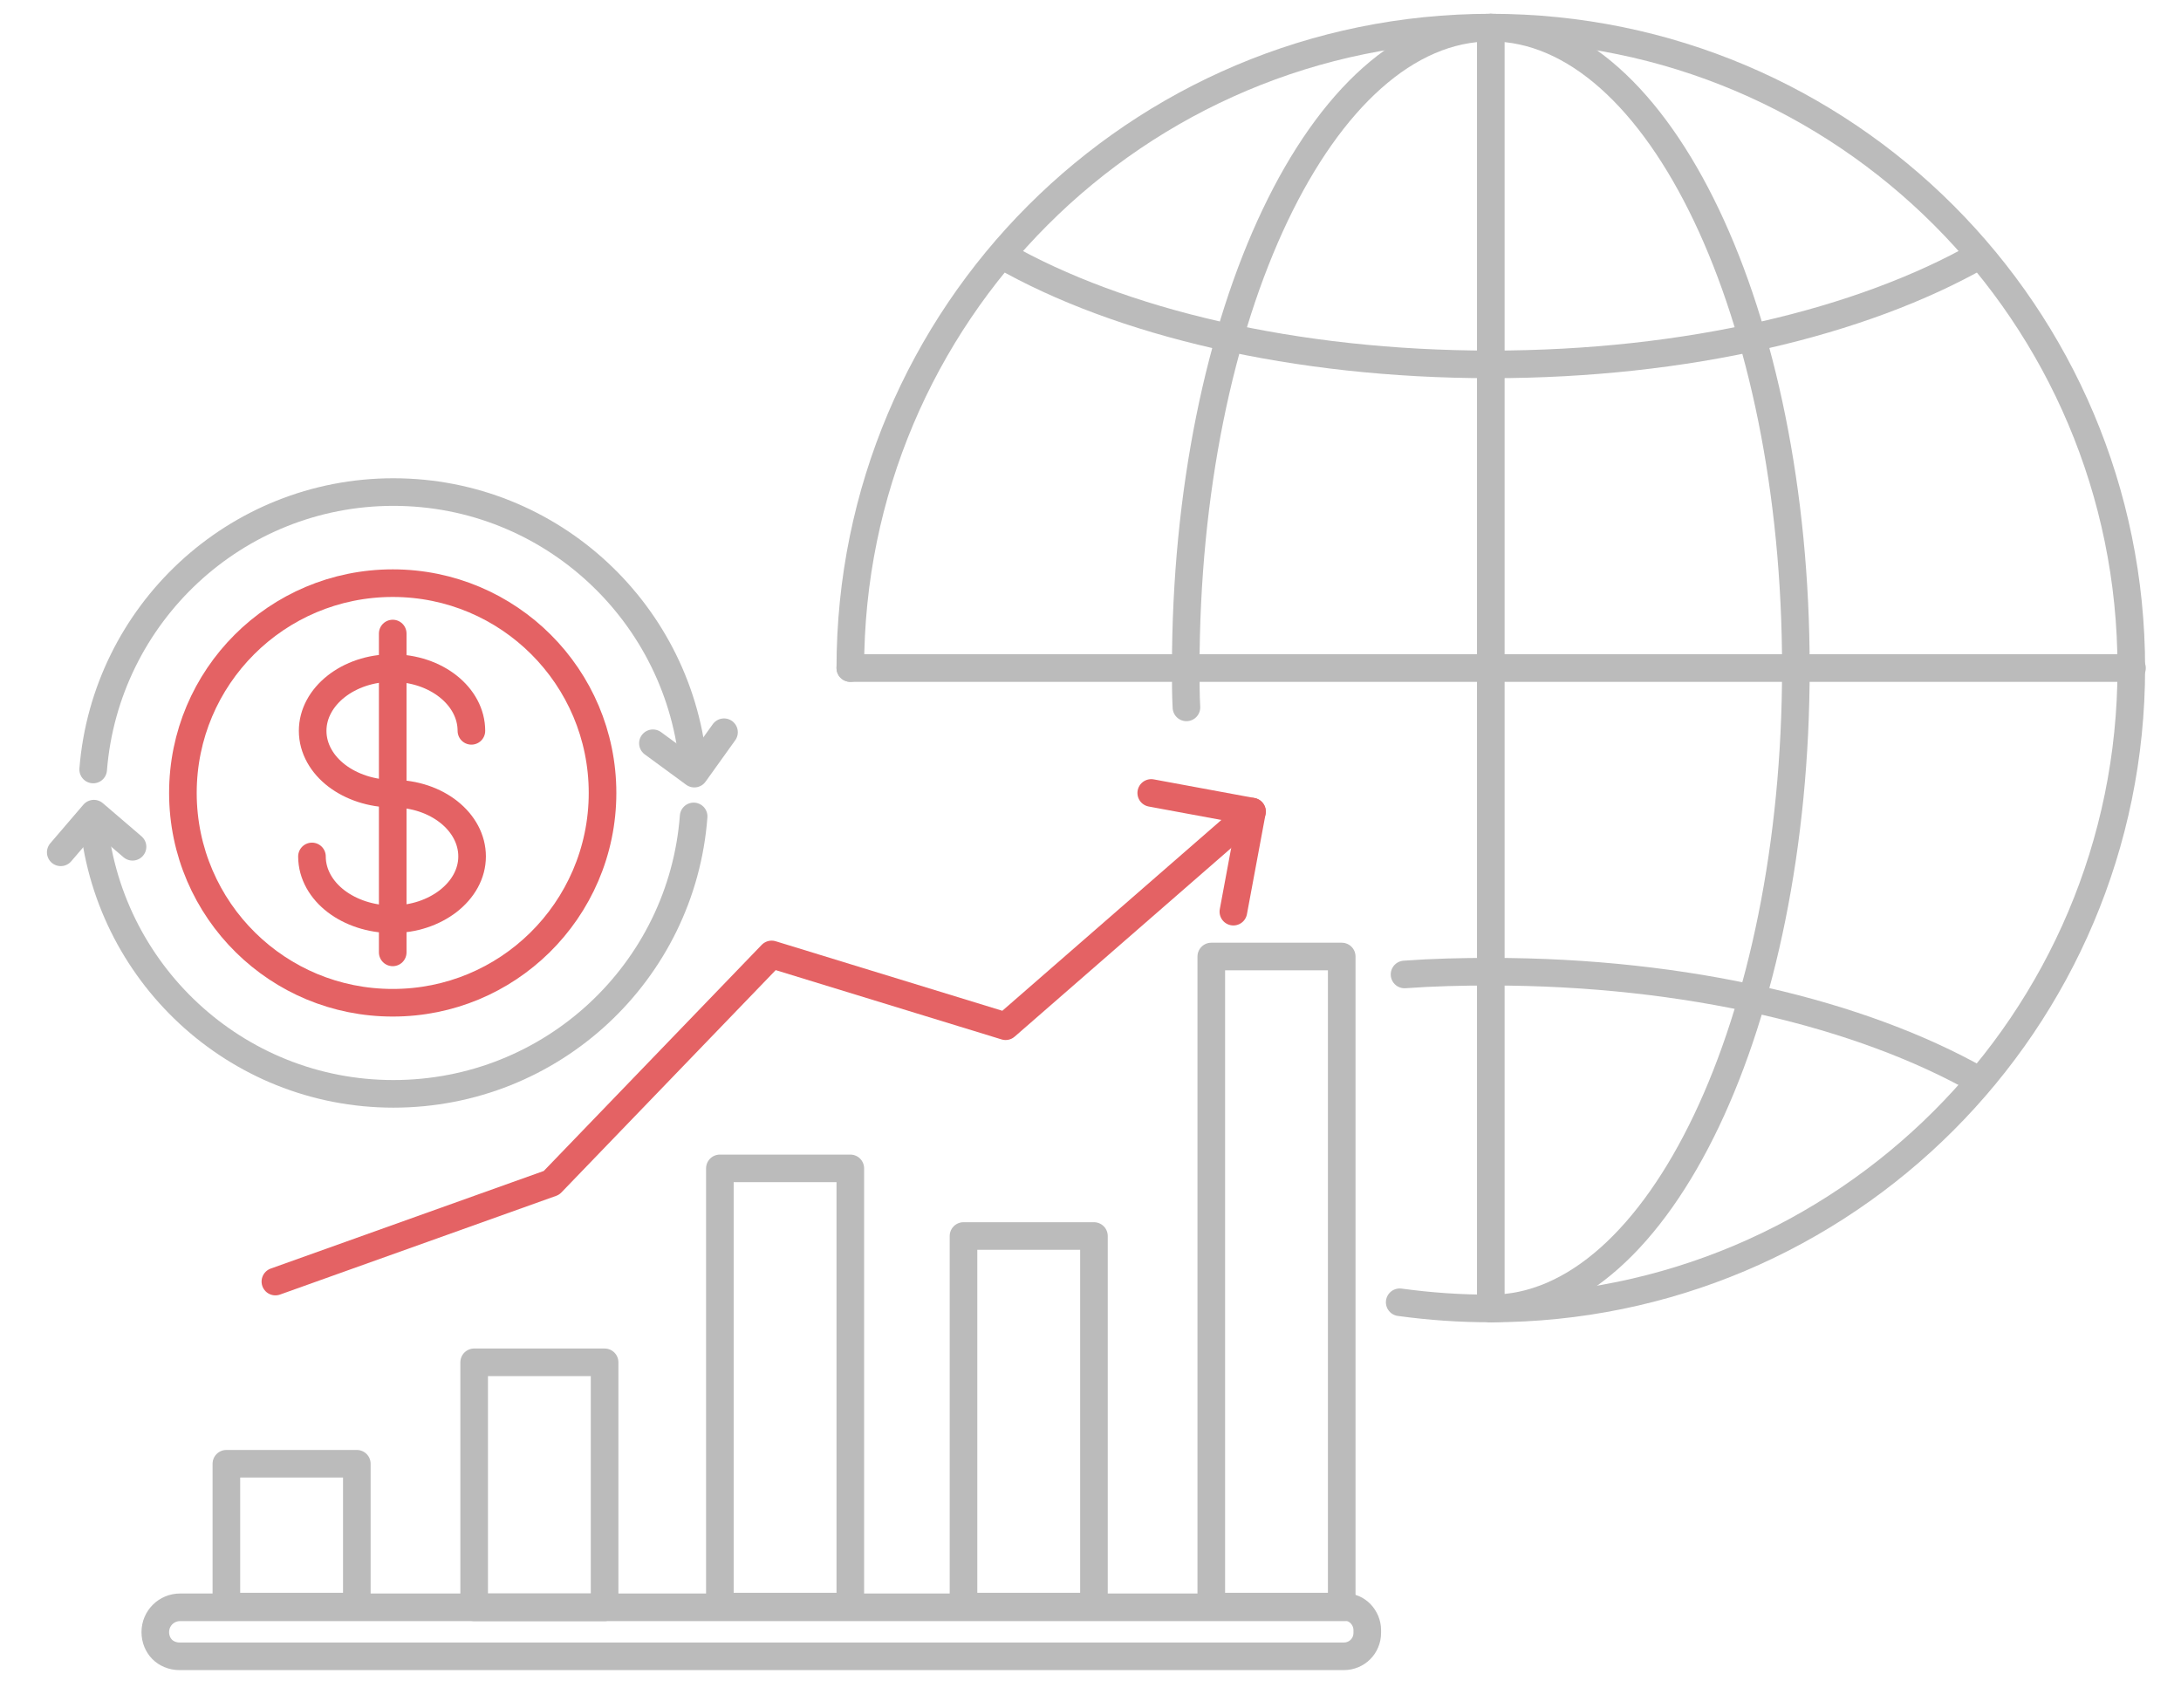 <?xml version="1.0" encoding="utf-8"?>
<!-- Generator: Adobe Illustrator 24.1.0, SVG Export Plug-In . SVG Version: 6.00 Build 0)  -->
<svg version="1.1" id="Layer_1" xmlns="http://www.w3.org/2000/svg" xmlns:xlink="http://www.w3.org/1999/xlink" x="0px" y="0px"
	 viewBox="0 0 316 247.5" style="enable-background:new 0 0 316 247.5;" xml:space="preserve">
<style type="text/css">
	.st0{fill:none;stroke:#BBBBBB;stroke-width:4;stroke-linecap:round;stroke-linejoin:round;stroke-miterlimit:10;}
	
		.st1{fill-rule:evenodd;clip-rule:evenodd;fill:none;stroke:#BBBBBB;stroke-width:4;stroke-linecap:round;stroke-linejoin:round;stroke-miterlimit:10;}
	.st2{fill:none;stroke:#E46264;stroke-width:4;stroke-linecap:round;stroke-linejoin:round;stroke-miterlimit:10;}
	
		.st3{fill-rule:evenodd;clip-rule:evenodd;fill:none;stroke:#E46264;stroke-width:4;stroke-linecap:round;stroke-linejoin:round;stroke-miterlimit:10;}
</style>
<g>
	<g>
		<path class="st0" d="M13.5,111.5C15.3,89,34.1,71.3,57,71.3c22.9,0,41.7,17.7,43.5,40.2"/>
		<path class="st0" d="M100.5,118.3c-1.7,22.5-20.5,40.2-43.5,40.2c-22.9,0-41.7-17.7-43.5-40.2"/>
		<polyline class="st0" points="104.9,106.1 100.6,112.1 94.6,107.7 		"/>
		<polyline class="st0" points="8.8,123.5 13.6,117.9 19.2,122.7 		"/>
	</g>
	<path class="st1" d="M198.1,236.2v0.4c0,1.9-1.5,3.4-3.4,3.4H26c-1,0-1.9-0.4-2.5-1c-0.6-0.6-1-1.5-1-2.5c0-2,1.6-3.6,3.6-3.6
		h168.8C196.6,232.8,198.1,234.4,198.1,236.2z"/>
	<rect x="175.5" y="138.6" class="st1" width="18.9" height="94.2"/>
	<rect x="139.6" y="179.1" class="st1" width="18.9" height="53.7"/>
	<rect x="104.3" y="169.3" class="st1" width="18.9" height="63.5"/>
	<rect x="68.7" y="197.4" class="st1" width="18.9" height="35.5"/>
	<rect x="32.8" y="212.1" class="st1" width="18.9" height="20.7"/>
	<polyline class="st2" points="166.8,114.9 181.4,117.6 178.7,132.1 	"/>
	<polyline class="st3" points="181.4,117.6 145.7,148.7 111.8,138.3 79.9,171.4 39.9,185.7 	"/>
	<g>
		<g>
			<path class="st3" d="M87.3,114.9c0,8.5-3.5,16.2-9.1,21.7c-5.5,5.4-13,8.7-21.3,8.7s-15.8-3.3-21.3-8.7
				c-5.6-5.5-9.1-13.2-9.1-21.7c0-16.8,13.6-30.4,30.4-30.4S87.3,98.1,87.3,114.9z"/>
		</g>
		<g>
			<g>
				<path class="st3" d="M56.9,115c6.4,0,11.5,4.1,11.5,9.1c0,2.5-1.3,4.8-3.5,6.5c-2.1,1.6-4.9,2.6-8.1,2.6c-3.1,0-6-1-8.1-2.6
					c-2.1-1.6-3.5-3.9-3.5-6.5"/>
			</g>
			<g>
				<path class="st3" d="M56.9,115c-3.1,0-6-1-8.1-2.6c-2.1-1.6-3.5-3.9-3.5-6.5c0-5,5.2-9.1,11.5-9.1c6.4,0,11.5,4.1,11.5,9.1"/>
			</g>
			<line class="st3" x1="56.9" y1="91.8" x2="56.9" y2="138"/>
		</g>
	</g>
</g>
<g>
	<path class="st0" d="M123.2,96.8C123.2,45.6,164.7,4,216,4s92.8,41.6,92.8,92.8s-41.6,92.8-92.8,92.8c-4.5,0-8.8-0.3-13.2-0.9"/>
	<path class="st0" d="M171.9,102.5c-0.1-1.8-0.1-3.8-0.1-5.7C171.8,45.6,191.6,4,216,4s44.2,41.6,44.2,92.8s-19.8,92.8-44.2,92.8"/>
	<line class="st0" x1="216" y1="189.6" x2="216" y2="4"/>
	<line class="st0" x1="308.9" y1="96.8" x2="123.2" y2="96.8"/>
	<path class="st0" d="M286.8,37c-17.1,9.7-42.4,15.8-70.8,15.8s-53.8-6.1-70.8-15.8"/>
	<path class="st0" d="M286.8,156.6c-17.1-9.7-42.4-15.8-70.8-15.8c-4.2,0-8.4,0.1-12.5,0.4"/>
</g>
</svg>
